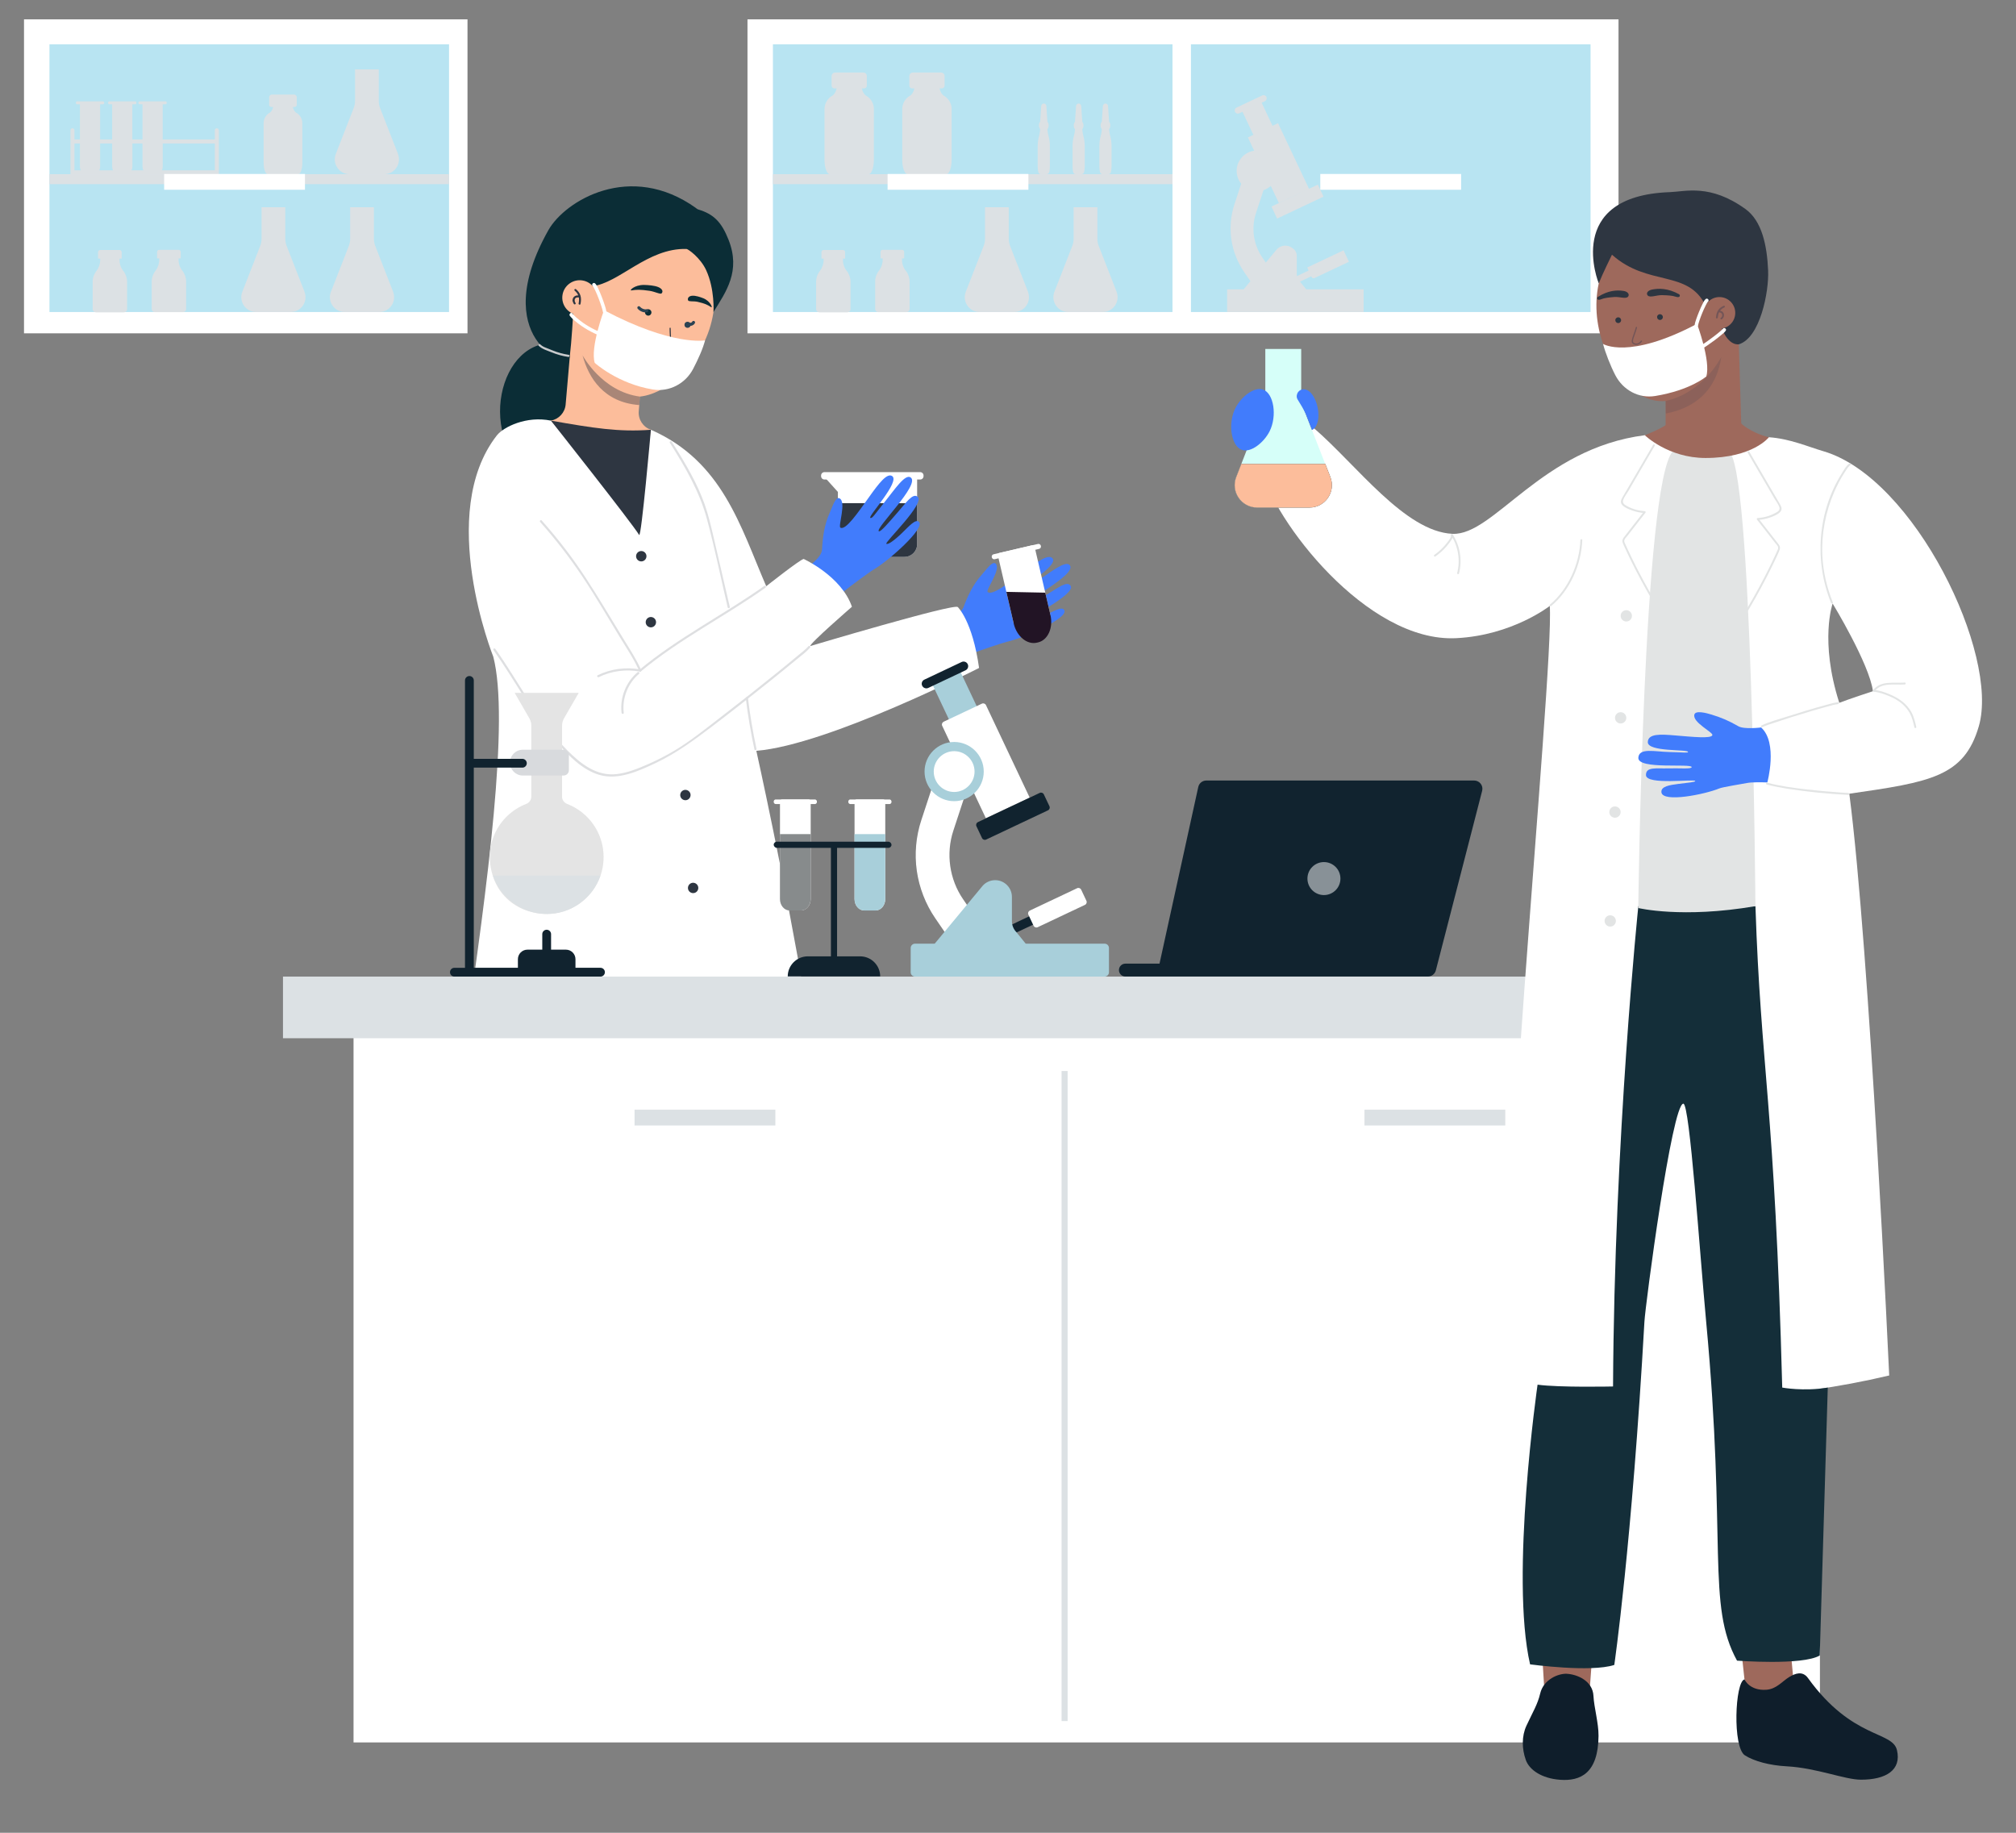 <?xml version="1.0" encoding="UTF-8"?><svg xmlns="http://www.w3.org/2000/svg" xmlns:xlink="http://www.w3.org/1999/xlink" viewBox="0 0 660 600"><rect x="0" y="0" width="660" height="600" fill="#808080" stroke="none"/><defs><style>.cls-1,.cls-2,.cls-3,.cls-4,.cls-5,.cls-6,.cls-7,.cls-8,.cls-9,.cls-10,.cls-11,.cls-12,.cls-13,.cls-14,.cls-15,.cls-16,.cls-17,.cls-18,.cls-19,.cls-20,.cls-21,.cls-22,.cls-23,.cls-24,.cls-25,.cls-26,.cls-27,.cls-28{stroke-width:0px;}.cls-1,.cls-21{opacity:.5;}.cls-1,.cls-24{fill:#484353;mix-blend-mode:multiply;}.cls-2,.cls-22{fill:#2e3641;}.cls-3{fill:#786b6e;}.cls-4{fill:#0b2d36;}.cls-29{clip-path:url(#clippath);}.cls-5,.cls-30{fill:none;}.cls-6{fill:#b8e4f2;}.cls-7{fill:#11232f;}.cls-8{fill:#a8cfda;}.cls-9{fill:#dce1e4;}.cls-10{fill:#dedfe1;}.cls-31{clip-path:url(#clippath-1);}.cls-32{clip-path:url(#clippath-3);}.cls-33{clip-path:url(#clippath-2);}.cls-11{fill:#878b8c;}.cls-12{fill:#e2e4e4;}.cls-13,.cls-17{fill:#9e695c;}.cls-14{fill:#e4e4e4;}.cls-30{stroke:#2b4353;stroke-linecap:round;stroke-linejoin:round;}.cls-15{fill:#142e39;}.cls-16{fill:#417cfc;}.cls-17,.cls-22{opacity:.4;}.cls-18{fill:#2b4353;}.cls-19{fill:#fcbd9b;}.cls-20{fill:#221425;}.cls-21,.cls-25{fill:#fff;}.cls-23{fill:#0f1e2b;}.cls-34{isolation:isolate;}.cls-24{opacity:.2;}.cls-26{fill:#d6fff9;}.cls-27{fill:#d8dadd;}.cls-28{fill:#c9cbcd;}</style><clipPath id="clippath"><rect class="cls-5" width="660" height="600"/></clipPath><clipPath id="clippath-1"><path class="cls-5" d="M571.11,549.78c-3.12.78-3.96,22.27.15,24.88,3.02,1.92,8.14,3.29,13.66,3.58,9.85.53,18.98,4.37,24.3,4.38,8.23.02,13.34-3.16,11.81-9.67-1.49-6.35-14.61-3.49-29.12-23.59-1.8-2.5-4.26-1.49-6.11-.38-2.28,1.37-4.19,3.97-7.53,4.2-5.54.39-7.17-3.41-7.17-3.41Z"/></clipPath><clipPath id="clippath-2"><path class="cls-5" d="M499.52,576.17c1.15,3.22,5.17,6.04,11.22,6.48,6.65.49,12.49-2.09,12.59-14.39.03-4.21-1.47-9.25-1.66-13.08-.24-4.87-5.26-7.06-8.77-7.23-2.68-.13-7.58,1.82-8.67,6.44-.85,3.61-2.32,5.86-4.49,10.53-1.61,3.46-1.52,7.59-.22,11.24Z"/></clipPath><clipPath id="clippath-3"><path class="cls-5" d="M538.78,121.26c-2.55.58-4.38-1.26-5.13-2.13-.13-.15-.15-.36.03-.4,0,0,2.77-.54,4.54-.96,1.85-.44,4.52-1.33,4.52-1.33.17-.04.3.14.22.46-.28,1.1-1.46,3.74-4.18,4.36Z"/></clipPath></defs><g class="cls-34"><g id="_レイヤー_2"><g id="KV"><g class="cls-29"><rect class="cls-25" x="7.86" y="6.33" width="145.19" height="102.79"/><rect class="cls-6" x="16.19" y="14.51" width="130.82" height="87.64"/><rect class="cls-9" x="16.19" y="57.03" width="130.82" height="3.25"/><path class="cls-9" d="M40.36,88.7c-.8-1.03-1.23-2.29-1.23-3.59v-.46h.7v-2.11c0-.39-.31-.7-.7-.7h-6.33c-.39,0-.7.31-.7.7v2.11h.7v.46c0,1.3-.43,2.56-1.23,3.59-.8,1.03-1.23,2.29-1.23,3.59v8.9c0,.58.47,1.06,1.06,1.06h9.15c.58,0,1.06-.47,1.06-1.06v-8.9c0-1.3-.43-2.56-1.23-3.59Z"/><path class="cls-9" d="M59.69,88.64c-.8-1.03-1.23-2.29-1.23-3.59v-.46h.7v-2.11c0-.39-.31-.7-.7-.7h-6.33c-.39,0-.7.31-.7.7v2.11h.7v.46c0,1.3-.43,2.56-1.23,3.59-.8,1.03-1.23,2.29-1.23,3.59v8.9c0,.58.47,1.06,1.06,1.06h9.15c.58,0,1.06-.47,1.06-1.06v-8.9c0-1.3-.43-2.56-1.23-3.59Z"/><path class="cls-9" d="M99.7,95.53l-5.86-15.02c-.29-.74-.44-1.53-.44-2.33v-10.34h-7.77v10.34c0,.8-.15,1.59-.44,2.33l-5.86,15.02c-1.24,3.18,1.11,6.62,4.52,6.62h11.31c3.42,0,5.76-3.43,4.52-6.62Z"/><path class="cls-9" d="M128.71,95.53l-5.86-15.02c-.29-.74-.44-1.53-.44-2.33v-10.34h-7.77v10.34c0,.8-.15,1.59-.44,2.33l-5.86,15.02c-1.24,3.18,1.11,6.62,4.52,6.62h11.31c3.42,0,5.76-3.43,4.52-6.62Z"/><path class="cls-9" d="M70.99,41.99c-.36,0-.66.3-.66.66v3.01h-17.07v-11.51h.92c.23,0,.42-.22.42-.49s-.19-.49-.42-.49h-8.45c-.23,0-.42.22-.42.49s.19.49.42.49h.92v11.51h-3.32v-11.51h.92c.23,0,.42-.22.42-.49s-.19-.49-.42-.49h-8.45c-.23,0-.42.22-.42.49s.19.49.42.49h.92v11.51h-3.94v-11.51h.92c.23,0,.42-.22.42-.49s-.19-.49-.42-.49h-8.45c-.23,0-.42.22-.42.49s.19.49.42.49h.92v11.51h-1.8v-3.02c0-.36-.29-.65-.65-.65h0c-.36,0-.65.29-.65.65v14.38h48.58v-14.37c0-.36-.3-.66-.66-.66ZM46.65,46.98v7.59c0,.43.1.83.27,1.18h-3.85c.16-.35.27-.75.27-1.18v-7.59h3.32ZM36.72,46.98v7.59c0,.43.1.83.27,1.18h-4.48c.16-.35.27-.75.27-1.18v-7.59h3.94ZM24.37,46.98h1.8v7.59c0,.43.1.83.27,1.18h-2.07v-8.77ZM70.33,55.75h-17.33c.16-.35.27-.75.27-1.18v-7.59h17.07v8.77Z"/><path class="cls-9" d="M130.3,50.41l-5.86-15.02c-.29-.74-.44-1.53-.44-2.33v-10.34h-7.77v10.34c0,.8-.15,1.59-.44,2.33l-5.86,15.02c-1.24,3.18,1.11,6.62,4.52,6.62h11.31c3.42,0,5.76-3.43,4.52-6.62Z"/><path class="cls-9" d="M98.97,42.36v-2.04c0-1.42-.76-2.72-1.99-3.43h0c-.56-.32-.96-1.13-1.11-1.87h.59c.39,0,.7-.31.7-.7v-2.47c0-.5-.41-.9-.9-.9h-7.24c-.5,0-.9.41-.9.9v2.47c0,.39.31.7.7.7h.59c-.15.74-.54,1.55-1.11,1.87-1.23.7-1.99,2.01-1.99,3.43v13.04c0,2.03.61,3.67,1.36,3.67h9.95c.75,0,1.36-1.64,1.36-3.67v-11h0Z"/><rect class="cls-25" x="53.74" y="56.95" width="46.1" height="5.17"/><rect class="cls-25" x="244.71" y="6.33" width="285.16" height="102.79"/><rect class="cls-6" x="253.04" y="14.51" width="267.68" height="87.64"/><path class="cls-9" d="M286.1,38.31v-2.61c0-1.81-.97-3.47-2.54-4.37h0c-.72-.41-1.22-1.45-1.41-2.39h.75c.49,0,.89-.4.89-.89v-3.15c0-.64-.52-1.15-1.15-1.15h-9.24c-.64,0-1.15.52-1.15,1.15v3.15c0,.49.4.89.89.89h.75c-.19.94-.69,1.98-1.42,2.39-1.57.9-2.54,2.57-2.54,4.37v16.64c0,2.58.78,4.68,1.73,4.68h12.7c.96,0,1.73-2.09,1.73-4.68v-14.04h0Z"/><rect class="cls-9" x="253.04" y="57.03" width="130.82" height="3.25"/><path class="cls-9" d="M311.55,38.31v-2.61c0-1.81-.97-3.47-2.54-4.37h0c-.72-.41-1.22-1.45-1.41-2.39h.75c.49,0,.89-.4.89-.89v-3.15c0-.64-.52-1.15-1.15-1.15h-9.24c-.64,0-1.15.52-1.15,1.15v3.15c0,.49.4.89.89.89h.75c-.19.94-.69,1.98-1.42,2.39-1.57.9-2.54,2.57-2.54,4.37v16.64c0,2.58.78,4.68,1.73,4.68h12.7c.96,0,1.73-2.09,1.73-4.68v-14.04h0Z"/><rect class="cls-25" x="383.85" y="9.56" width="6.04" height="96.32"/><rect class="cls-25" x="290.58" y="56.95" width="46.1" height="5.17"/><path class="cls-9" d="M340.77,57.03c-.4,0-.74-.27-.83-.66-.11-.46-.22-1.09-.22-1.73v-6.71c0-1.1.13-2.19.4-3.26,0,0,.4-1.43.4-2.39-.24-.28-.4-.8-.4-1.2,0-.44.11-.91.4-1.2l.35-5.14c.02-.4.3-.76.7-.83.51-.09.96.29.99.78l.35,5.18c.28.29.4.76.4,1.2,0,.4-.16.92-.4,1.2,0,.96.4,2.39.4,2.39.27,1.07.4,2.15.4,3.26v6.71c0,.64-.11,1.27-.22,1.73-.09.39-.44.66-.83.66h-1.88Z"/><path class="cls-9" d="M352.18,57.03c-.4,0-.74-.27-.83-.66-.11-.46-.22-1.09-.22-1.73v-6.71c0-1.1.13-2.19.4-3.26,0,0,.4-1.43.4-2.39-.24-.28-.4-.8-.4-1.2,0-.44.11-.91.4-1.2l.35-5.14c.02-.4.3-.76.7-.83.51-.09.96.29.99.78l.35,5.18c.28.29.4.76.4,1.2,0,.4-.16.92-.4,1.2,0,.96.4,2.39.4,2.39.27,1.07.4,2.15.4,3.26v6.71c0,.64-.11,1.27-.22,1.73-.09.39-.44.66-.83.66h-1.88Z"/><path class="cls-9" d="M360.96,57.03c-.4,0-.74-.27-.83-.66-.11-.46-.22-1.09-.22-1.73v-6.71c0-1.1.13-2.19.4-3.26,0,0,.4-1.43.4-2.39-.24-.28-.4-.8-.4-1.2,0-.44.11-.91.4-1.2l.35-5.14c.02-.4.3-.76.7-.83.51-.09.96.29.99.78l.35,5.18c.28.29.4.76.4,1.2,0,.4-.16.92-.4,1.2,0,.96.4,2.39.4,2.39.27,1.07.4,2.15.4,3.26v6.71c0,.64-.11,1.27-.22,1.73-.09.39-.44.66-.83.66h-1.88Z"/><path class="cls-9" d="M277.2,88.7c-.8-1.03-1.23-2.29-1.23-3.59v-.46h.7v-2.11c0-.39-.31-.7-.7-.7h-6.33c-.39,0-.7.31-.7.7v2.11h.7v.46c0,1.3-.43,2.56-1.23,3.59-.8,1.03-1.23,2.29-1.23,3.59v8.9c0,.58.47,1.06,1.06,1.06h9.15c.58,0,1.06-.47,1.06-1.06v-8.9c0-1.3-.43-2.56-1.23-3.59Z"/><path class="cls-9" d="M296.53,88.64c-.8-1.03-1.23-2.29-1.23-3.59v-.46h.7v-2.11c0-.39-.31-.7-.7-.7h-6.33c-.39,0-.7.31-.7.7v2.11h.7v.46c0,1.3-.43,2.56-1.23,3.59-.8,1.03-1.23,2.29-1.23,3.59v8.9c0,.58.47,1.06,1.06,1.06h9.15c.58,0,1.06-.47,1.06-1.06v-8.9c0-1.3-.43-2.56-1.23-3.59Z"/><path class="cls-9" d="M446.4,94.73h-18.76l-2.05-2.53,3.71-1.75.12.25c.16.35.57.49.92.33l11.28-5.33-1.77-3.75-11.9,5.62.47,1-3.81,1.8c-.05-.23-.07-.47-.07-.71v-5.87c0-.76-.27-1.5-.8-2.04-1.83-1.89-4.39-1.63-5.78-.08l-3.56,4.3-1.14-1.67c-2.92-4.27-3.69-9.66-2.07-14.57l2.46-7.47c.89-.3,1.7-.79,2.38-1.41l2.64,5.59,9.88-4.63-12.3,5.81,1.86,3.93,15.19-7.18-1.86-3.93-2.89,1.37-10.15-21.48-1.8.85-3.57-7.56,1.07-.5c.52-.24.74-.86.49-1.38-.24-.52-.86-.74-1.38-.49l-8.4,3.97c-.52.24-.74.86-.49,1.38.18.37.55.59.94.59.15,0,.3-.03.44-.1l1.06-.5,3.57,7.56-1.79.85,2.05,4.34c-3.24.46-5.74,3.24-5.74,6.6,0,1.59.56,3.05,1.49,4.19l-2.22,6.77c-1.2,3.66-1.55,7.6-1.01,11.41.54,3.81,1.98,7.5,4.15,10.68l2.1,3.06-2.21,2.67h-5.42v7.42h44.69v-7.42Z"/><rect class="cls-25" x="432.24" y="56.95" width="46.1" height="5.17"/><path class="cls-9" d="M336.55,95.53l-5.86-15.02c-.29-.74-.44-1.53-.44-2.33v-10.34h-7.77v10.34c0,.8-.15,1.59-.44,2.33l-5.86,15.02c-1.24,3.18,1.11,6.62,4.52,6.62h11.31c3.42,0,5.76-3.43,4.52-6.62Z"/><path class="cls-9" d="M365.56,95.53l-5.86-15.02c-.29-.74-.44-1.53-.44-2.33v-10.34h-7.77v10.34c0,.8-.15,1.59-.44,2.33l-5.86,15.02c-1.24,3.18,1.11,6.62,4.52,6.62h11.31c3.42,0,5.76-3.43,4.52-6.62Z"/><path class="cls-7" d="M379.6,315.48l12.69-57.84c.27-1.24,1.36-2.12,2.63-2.12h87.7c1.76,0,3.05,1.66,2.61,3.36l-15.16,58.79c-.31,1.19-1.38,2.02-2.61,2.02h-99.03c-1.17,0-2.11-.95-2.11-2.11h0c0-1.17.95-2.11,2.11-2.11h11.17Z"/><circle class="cls-21" cx="433.43" cy="287.62" r="5.4"/><path class="cls-25" d="M299.42,155.49h-28.25c-.33,0-.62.19-.76.49-.13.3-.08.65.14.89l3.76,4.18v17.12c0,2.28,1.86,4.14,4.14,4.14h17.66c2.28,0,4.14-1.86,4.14-4.14v-21.85c0-.46-.37-.83-.83-.83Z"/><path class="cls-2" d="M274.31,178.17c0,2.28,1.86,4.14,4.14,4.14h17.66c2.28,0,4.14-1.86,4.14-4.14v-13.43l-25.94-.03v13.46Z"/><path class="cls-25" d="M301.25,156.98h-31.34c-.61,0-1.1-.49-1.1-1.1v-.22c0-.61.49-1.1,1.1-1.1h31.34c.61,0,1.1.49,1.1,1.1v.22c0,.61-.49,1.1-1.1,1.1Z"/><path class="cls-16" d="M348.4,199.69c-.77-1.27-3.47.38-6.43,1.86-3.12,1.55-5.6,2.31-5.9,1.76-.36-.66,16.32-8.77,14.42-11.56-1.16-1.7-4.13.69-7.83,2.93-3.61,2.19-7.32,4.56-7.7,3.98-.85-1.3,17.66-10.43,15.3-13.59-1.33-1.79-6.17,2.15-10.85,5.26-4.09,2.72-5.37,3.88-5.78,3.31-.54-.75,13-8.3,10.97-10.84-1.25-1.56-4.93.99-9.07,4.1-5.34,4-10.78,8.24-12.19,6.88-.7-.68,4.57-7.49,2.6-9.28-1.06-.97-3.16,2.13-4.59,3.72-2.73,3.03-4.49,6.74-5.93,10.57-1.02,2.7-7.21,4.32-7.56,4.47-3.78,1.63,5.28,13.34,5.28,13.34,1.56-1.07,3.54-2.02,5.29-2.74,1.64-.67,9.78-3.44,11.2-3.75,5.26-1.15,20.36-7.77,18.78-10.39Z"/><path class="cls-16" d="M300.83,170.81c-1.12-.98-3.19,1.42-5.57,3.72-2.5,2.42-4.63,3.91-5.09,3.47-.54-.52,12.89-13.31,10.23-15.39-1.62-1.27-3.72,1.91-6.57,5.17-2.78,3.18-5.59,6.56-6.13,6.13-1.21-.98,13.66-15.3,10.45-17.6-1.82-1.3-5.23,3.92-8.74,8.3-3.07,3.84-3.93,5.33-4.5,4.9-.74-.55,9.87-11.86,7.16-13.66-1.67-1.11-4.39,2.43-7.4,6.66-3.87,5.43-7.77,11.13-9.52,10.25-.87-.44,2.08-8.53-.34-9.63-1.31-.6-2.37,2.99-3.25,4.93-1.68,3.71-2.23,7.79-2.44,11.87-.15,2.88-5.56,6.3-5.85,6.55-3.11,2.7,9.08,11.11,9.08,11.11,1.16-1.49,2.76-3,4.21-4.21,1.36-1.14,8.27-6.25,9.53-6.97,4.66-2.69,17.04-13.59,14.73-15.6Z"/><path class="cls-19" d="M260.12,376.69c-7.34,17.09-19.93,41.26-32.32,64.65-18.05,34.07-33.09,57.62-45.19,79.68-.38.7,2.26,14.62,8.28,25.02,4.16,7.19,11.09,12.38,11.09,12.38,1.81,1.95,2.06,4.25,1.06,7.11-2.3,6.59-41.67-36.27-41.77-42.22-.09-5.04,2.76-5.77,4.18-9.07,9.74-22.66,17.14-53.23,36.27-81.43,13.98-20.61,21.25-53.31,26.6-66.98l31.81,10.86Z"/><path class="cls-4" d="M199.58,564.06l2.39-5.64-2.34-1.93c-8.57-10.04-11.39-15.17-12.34-24.77l-1.64-11.32c-.12-1.26-.9-2.34-2.04-2.82l-15.28-6.48c-1.2-.51-2.59.07-3.08,1.28h0c-.47,1.18.09,2.53,1.26,3.02l2.48,1.05c6.58,2.78,7.51,12.01,1.58,16.32-.09.07-.18.13-.27.2h0l-3.15,1.92,14.4,22.84,17.24,8.2.79-1.87h0Z"/><path class="cls-25" d="M170.75,515.64l-1.51-.64c-.27-.11-.39-.43-.27-.71s.43-.41.7-.3l1.51.64c.27.11.39.43.27.71-.12.28-.43.41-.7.3Z"/><path class="cls-25" d="M153.84,546.87c-.16.71.2,1.42.84,1.69l29.8,12.63h0c.07.03.14.06.21.09l15.17,6.43c1.44.61,3.12-.11,3.75-1.6.07-.16,0-.34-.16-.4l-16.46-6.98c-3.18-1.35-5.95-3.84-7.28-7.09,0,0-6.8-13.69-11.19-22.14-1.36-2.62-5.46-5.47-8.14-6.6l-.41-.17c-.36-.15-.77.07-.86.47l-5.26,23.68Z"/><path class="cls-2" d="M190.85,563.88l.21.09c-.07-.03-.14-.06-.21-.09h0Z"/><path class="cls-25" d="M169.21,518.13l-2.32-.98c-.78-.33-1.13-1.25-.79-2.06l1.45-3.42c.34-.81,1.25-1.19,2.03-.86l2.32.98c.78.33,1.13,1.25.79,2.06l-1.45,3.42c-.34.81-1.25,1.19-2.03.86ZM169.02,512.11c-.08-.04-.18,0-.22.09l-1.45,3.42c-.04.09,0,.19.09.22l2.32.98c.08.04.18,0,.22-.09l1.45-3.42c.04-.09,0-.19-.09-.22l-2.32-.98h0Z"/><path class="cls-19" d="M260.18,363.28c-.09,18.6-2.25,45.77-4.53,72.14-3.32,38.41-7.99,65.97-10.52,90.99-.08.79,7.78,12.58,17.38,19.81,6.64,5,15.04,7.08,15.04,7.08,2.43,1.09,3.55,3.11,3.75,6.13.46,6.97-52.51-17.14-54.93-22.58-2.05-4.61.29-6.39.3-9.98.12-24.67-4.99-55.69,1.63-89.12,4.83-24.43-1.23-57.38-1.64-72.05l33.53-2.41Z"/><path class="cls-4" d="M277.54,559.42v-6.13l-2.91-.87c-11.81-5.9-16.4-9.53-21.02-17.99l-5.93-9.78c-.61-1.11-1.74-1.8-2.98-1.8h-16.6c-1.31,0-2.36,1.07-2.34,2.38h0c.02,1.27,1.07,2.29,2.34,2.29h2.7c7.15-.01,11.6,8.13,7.82,14.41-.06.1-.12.19-.18.29h0l-2.15,2.99,22.17,15.41,19.07.83v-2.03h0Z"/><path class="cls-3" d="M232.11,526.08h-1.64c-.29,0-.53-.25-.53-.55s.24-.55.53-.55h1.64c.29,0,.53.25.53.55s-.24.55-.53.55Z"/><path class="cls-25" d="M228.73,561.43c.13.71.73,1.23,1.43,1.23h32.36,0c.08,0,.15,0,.23,0h16.47c1.56,0,2.83-1.32,2.83-2.94,0-.17-.14-.31-.3-.31h-17.88c-3.45,0-6.98-1.21-9.47-3.69,0,0-11.6-9.95-18.94-16.01-2.28-1.88-7.16-2.91-10.07-2.91h-.44c-.39,0-.69.37-.61.77l4.4,23.85Z"/><path class="cls-2" d="M269.44,562.66h.22c-.08,0-.15,0-.23,0h0Z"/><path class="cls-25" d="M231.66,528.98h-2.52c-.84,0-1.53-.71-1.53-1.59v-3.72c0-.88.69-1.59,1.53-1.59h2.52c.84,0,1.53.71,1.53,1.59v3.72c0,.88-.69,1.59-1.53,1.59ZM229.14,523.5c-.09,0-.16.08-.16.17v3.72c0,.09.07.17.16.17h2.52c.09,0,.16-.08.16-.17v-3.72c0-.09-.07-.17-.16-.17h-2.52Z"/><path class="cls-4" d="M211.49,115.98c-6.89-2.37-25.02-2.87-28.79-3.44-19.22-2.89-27.82,31.88-6.63,45.12,6.36,3.97,22.33,1.29,26.68-11.32,2.35-6.81,12.18-29.17,8.74-30.36Z"/><path class="cls-25" d="M180.35,137.7c-7.99-1.65-15.53,2.08-17.69,4.84-19.96,25.53-1.17,72.44-1.17,72.44,10.71,41.12-29.04,218.68-18.91,223.66,37.73,18.56,128.34-4.56,128.34-4.56,12.7-27.23-23.31-188.28-23.31-188.28,23.64-1.92,72.92-27.13,72.92-27.13-2.16-15.43-6.97-19.94-6.97-19.94-1.37-1.24-48.28,12.77-48.28,12.77-.39-.7,13.63-12.86,13.63-12.86-3.42-10.02-15.8-15.65-15.8-15.65-1.24.21-12.26,8.93-12.26,8.93-8.5-19.7-14.31-40.88-37.76-51.23l-32.74-3Z"/><path class="cls-19" d="M180.35,137.7c2.62-.47,4.6-2.63,4.83-5.28l1.36-15.71c-1.39-1.83-4.53-14.28-2.72-21.99,3.86-16.42,16.93-28.61,30.37-26.68,15.47,2.22,21.44,16.18,19.54,32.94-1.75,15.43-14.12,27.81-24.23,28.85l-.39,4.82c-.21,2.69,1.43,5.18,3.98,6.04l-4.54,31.75c-9.42-12.92-28.19-34.75-28.19-34.75Z"/><path class="cls-4" d="M216.59,96.04c.61-.6.24-1.54-1.16-2.09-1.21-.48-3.21-.65-4.61-.67-3.14-.03-5,1.94-4.07,1.79,1.57-.26,2.83-.32,5.94.14,1.69.25,3.5,1.23,3.91.83Z"/><path class="cls-4" d="M211.17,102.32c.02.58.51,1.03,1.09,1.01.58-.02,1.03-.51,1.01-1.09-.02-.58-.51-1.03-1.09-1.01s-1.03.51-1.01,1.09Z"/><path class="cls-30" d="M209.15,100.74c.57.66,1.64,1.19,2.59.99"/><path class="cls-2" d="M219.56,107.43c0,.71.03,1.42.07,2.14.03.5.07,1.01.01,1.5-.03.31-.13.66-.41.83-.34.2-.82.19-1.18.07-.59-.2-.98-.7-1.17-1.28-.07-.21.26-.32.33-.1.19.57.61,1.06,1.23,1.12.36.04.71-.05.81-.43.13-.48.06-1.02.04-1.5-.04-.78-.09-1.55-.08-2.33,0-.22.35-.24.35-.02h0Z"/><path class="cls-22" d="M209.27,132.6l.22-2.77c-12.45-1.63-18.76-13.49-18.76-13.49,1.92,7.32,6.97,15.42,18.54,16.26Z"/><path class="cls-4" d="M227.89,68.15c.18.13.45.36.67.42,5.1,1.51,7.66,4.13,9.95,9.92,4.06,10.28-.79,16.99-4.93,23.65,0,0,.49-7.45-2.41-13.72-1.89-4.09-5.91-6.9-6.42-6.92-12.75-.36-22.04,11.23-30.89,12.2,0,0-3.71,1.76-6.22,9.24,0,0-.52,9.01-1.1,13.76-.53,4.28-26.9-5.92-7.02-41.33,5.41-9.64,26.84-22.69,48.38-7.23Z"/><path class="cls-19" d="M184.15,96.56c-.49,3.11,1.64,6.03,4.75,6.52,3.11.49,6.03-1.64,6.52-4.75.49-3.11-1.64-6.03-4.75-6.52-3.11-.49-6.03,1.64-6.52,4.75Z"/><path class="cls-2" d="M187.52,98.7c.06.31.19.6.39.85.11.14.33.13.46.02.14-.12.13-.32.02-.46-.01-.02-.06-.1-.02-.02-.01-.02-.03-.04-.04-.06-.03-.05-.06-.1-.08-.15-.01-.02-.02-.04-.03-.07-.01-.02-.03-.11,0-.02-.01-.05-.03-.1-.04-.15-.01-.05-.02-.1-.03-.15,0,0,0-.02,0-.03,0-.01,0-.06,0-.07,0-.05,0-.09,0-.14,0-.03,0-.05,0-.08,0-.01,0-.03,0-.04,0-.01,0-.02,0-.02,0-.04.02-.08.03-.1.02-.05.04-.1.05-.14,0,0,0,0,0-.01.01-.02.03-.05.04-.07.02-.04.05-.07.08-.11,0,0,0-.01.02-.02.02-.02.03-.03.05-.05.02-.02.04-.04.06-.05,0,0,.02-.01.02-.02.05-.03.09-.05.14-.08.02-.01.05-.02.07-.03,0,0,.02,0,.02,0,0,0,0,0,0,0,.07-.02.14-.04.22-.05.03,0,.07,0,.1-.01.02,0,.04,0,.07,0,.08,0,.17,0,.25,0,.04,0,.08,0,.13.01,0,0,0,0,.01,0,.11.64.06,1.31-.08,1.94-.09.4.53.61.61.2.2-.91.27-1.88-.02-2.79-.27-.84-.8-1.52-1.48-2.08-.14-.11-.36-.04-.45.09-.11.16-.04.34.09.45.49.41.9.92,1.13,1.52-.51-.03-1.03.08-1.41.46-.4.4-.54.98-.44,1.53ZM189.1,97.35s.02,0,0,0h0Z"/><path class="cls-2" d="M215.99,119.3c2.14.64,3.66-.29,4.28-.75.11-.08.12-.21-.02-.25,0,0-2.33-.65-3.81-1.1-1.55-.48-3.8-1.33-3.8-1.33-.14-.04-.25.05-.18.26.24.72,1.24,2.48,3.53,3.17Z"/><path class="cls-4" d="M225.27,98.34c-.29-.73.24-1.47,1.43-1.53,1.02-.05,2.54.41,3.58.84,2.32.95,3.16,3.33,2.51,2.89-1.09-.72-2-1.18-4.41-1.73-1.31-.3-2.91.02-3.1-.47Z"/><path class="cls-10" d="M161.54,212.78c7.1,9.99,12.72,21.06,20.84,30.31,3.72,4.24,8.24,8.94,13.81,10.58,6.19,1.82,12.85-1.23,18.37-3.83,6.74-3.18,12.58-7.48,18.48-11.96,6.43-4.89,12.78-9.88,19.09-14.94,2.94-2.36,5.86-4.72,8.76-7.13,1.44-1.2,3.07-2.36,4.31-3.78.3-.34-.2-.85-.5-.5-.99,1.13-2.28,2.07-3.42,3.03-2.31,1.94-4.64,3.84-6.99,5.74-6.21,5.02-12.49,9.98-18.82,14.85-4.68,3.6-9.35,7.38-14.42,10.43-2.83,1.7-5.77,3.22-8.8,4.55-3.27,1.43-6.73,2.86-10.29,3.28-6.7.79-11.96-3.45-16.4-7.94-9.56-9.66-15.59-22.04-23.4-33.03-.26-.37-.88-.02-.61.36h0Z"/><path class="cls-10" d="M244.16,228.58c.69,5.62,1.63,11.21,2.82,16.74.1.45.78.26.68-.19-1.18-5.47-2.11-11-2.79-16.56-.05-.45-.76-.45-.71,0h0Z"/><path class="cls-10" d="M250.24,191.8c-13.4,9.51-28.22,16.92-40.89,27.47-.35.29.15.79.5.5,12.62-10.52,27.39-17.89,40.74-27.36.37-.26.02-.88-.36-.61h0Z"/><path class="cls-10" d="M176.85,170.9c5.01,5.63,9.63,11.59,13.82,17.86,4.28,6.4,8.16,13.08,12.16,19.66,2.25,3.69,4.72,7.32,6.46,11.28.18.42.79.06.61-.36-1.56-3.54-3.73-6.8-5.74-10.1-2.09-3.43-4.17-6.85-6.26-10.28-3.95-6.48-7.98-12.87-12.59-18.91-2.53-3.32-5.19-6.54-7.97-9.66-.3-.34-.8.16-.5.5h0Z"/><path class="cls-10" d="M209.7,219.17c-4.75-.86-9.67-.25-14.02,1.88-.41.2-.05.81.36.61,4.16-2.04,8.92-2.63,13.47-1.81.45.08.64-.6.19-.68h0Z"/><path class="cls-10" d="M208.72,220.07c-3.8,3.22-5.82,8.32-5.23,13.28.05.45.76.45.71,0-.56-4.79,1.35-9.65,5.03-12.77.35-.3-.16-.79-.5-.5h0Z"/><path class="cls-10" d="M219.29,144.95c5.03,7.92,9.76,16.03,12.2,25.16,2.54,9.49,4.51,19.16,6.74,28.73.1.44.79.26.68-.19-1.78-7.65-3.55-15.29-5.33-22.94-.85-3.64-1.7-7.28-2.96-10.81-1.18-3.28-2.66-6.45-4.3-9.52-1.97-3.7-4.18-7.26-6.42-10.79-.24-.38-.86-.03-.61.36h0Z"/><circle class="cls-2" cx="209.94" cy="182.09" r="1.7"/><path class="cls-2" d="M214.13,205.02c-.74.58-1.8.44-2.38-.29-.58-.74-.44-1.8.29-2.38.74-.58,1.8-.44,2.38.29.58.74.44,1.8-.29,2.38Z"/><path class="cls-2" d="M225.43,261.61c-.74.58-1.8.44-2.38-.29-.58-.74-.44-1.8.29-2.38.74-.58,1.8-.44,2.38.29.58.74.44,1.8-.29,2.38Z"/><path class="cls-2" d="M227.96,292.02c-.74.58-1.8.44-2.38-.29s-.44-1.8.29-2.38c.74-.58,1.8-.44,2.38.29.58.74.44,1.8-.29,2.38Z"/><path class="cls-2" d="M228.66,323.88c-.74.58-1.8.44-2.38-.29-.58-.74-.44-1.8.29-2.38s1.8-.44,2.38.29.44,1.8-.29,2.38Z"/><path class="cls-28" d="M176.36,113.2c1.12,1.1,2.68,1.51,4.1,2.09,1.81.74,3.68,1.28,5.62,1.56.45.06.53-.64.08-.7-1.82-.26-3.57-.76-5.27-1.44-.72-.29-1.44-.6-2.17-.87-.68-.25-1.28-.55-1.81-1.07-.32-.32-.88.12-.55.44h0Z"/><path class="cls-2" d="M180.35,137.7c13.95,2.45,22.21,3.78,32.74,3,0,0-3.14,35.58-3.85,34.42-2.5-4.09-28.88-37.42-28.88-37.42Z"/><circle class="cls-18" cx="225.09" cy="106.33" r="1"/><path class="cls-30" d="M225.17,106.13c.61.19,1.59.06,1.88-.58"/><path class="cls-25" d="M343.9,201.33l-5.11-21.98c-.13-.55-.57-.91-.99-.82l-10.51,2.45c-.42.1-.65.62-.53,1.17l5.11,21.98,12.03-2.8Z"/><path class="cls-20" d="M343.9,201.33l-1.7-7.31-12.74-.26,2.41,10.37c.98,4.2,4.38,7.01,7.58,6.26l.4-.09c3.2-.75,5.02-4.77,4.04-8.97Z"/><path class="cls-25" d="M324.69,182.44c-.1-.45.15-.89.57-.98l14.56-3.39c.42-.1.84.18.95.63.1.45-.15.89-.57.98l-14.56,3.39c-.42.1-.84-.18-.95-.63Z"/><path class="cls-25" d="M197.74,101.55c22.4,11.86,33.08,9.88,33.08,9.88-.71,2.79-2.31,6.28-3.89,9.31-2.51,4.84-7.8,7.65-13.18,6.77-11.56-1.89-19.05-8.73-19.05-8.73-1.53-5.02,3.04-17.22,3.04-17.22Z"/><path class="cls-25" d="M194.05,93.64s.06.07.09.1c-.1-.12.02.03.04.06.07.11.14.22.2.33.18.32.35.65.5.98.4.84.75,1.7,1.08,2.56.34.89.66,1.78.95,2.68.11.36.22.72.32,1.08.03.13.07.26.09.39.01.06.02.12.03.18.02.12-.01-.13,0,.03.06.73,1.2.74,1.15,0-.05-.65-.26-1.3-.46-1.92-.3-.96-.65-1.92-1.01-2.86-.36-.94-.75-1.87-1.18-2.78-.27-.57-.55-1.23-1.01-1.67-.53-.52-1.34.29-.81.81h0Z"/><path class="cls-25" d="M186.58,103.44c.77.95,1.76,1.74,2.72,2.48,2.56,1.97,5.47,3.44,8.49,4.56.69.26.99-.85.3-1.11-2.91-1.07-5.73-2.51-8.19-4.42-.89-.69-1.8-1.44-2.51-2.32-.46-.57-1.27.24-.81.81h0Z"/><rect class="cls-25" x="115.74" y="333.16" width="480.07" height="237.26"/><rect class="cls-9" x="92.64" y="319.71" width="517.95" height="20.18"/><rect class="cls-9" x="347.54" y="350.62" width="1.98" height="212.81"/><rect class="cls-9" x="207.74" y="363.28" width="46.1" height="5.17"/><rect class="cls-9" x="446.7" y="363.28" width="46.1" height="5.17"/><path class="cls-14" d="M184.01,260.1v-22.52c0-.86.23-1.71.66-2.46l4.79-8.29h-20.97l4.79,8.29c.43.75.66,1.6.66,2.46v23.22c0,1.07-.68,2-1.67,2.38-9.11,3.52-14.76,13.99-10.44,24.91,1.8,4.55,5.53,8.12,10.12,9.82,13.23,4.88,25.66-4.78,25.66-17.34,0-7.93-4.95-14.7-11.94-17.39-.99-.38-1.66-1.31-1.66-2.37v-.71Z"/><path class="cls-7" d="M178.97,313.53c-.8,0-1.44-.65-1.44-1.44v-6.28c0-.8.65-1.44,1.44-1.44s1.44.65,1.44,1.44v6.28c0,.8-.65,1.44-1.44,1.44h0Z"/><path class="cls-7" d="M187.43,319.55h-16.92c-.53,0-.96-.43-.96-.96v-4.57c0-1.73,1.4-3.13,3.13-3.13h12.59c1.73,0,3.13,1.4,3.13,3.13v4.57c0,.53-.43.96-.96.96Z"/><path class="cls-9" d="M161.36,286.65c2.51,7.2,9.33,12.45,17.34,12.56,8.28.12,15.34-5.17,17.88-12.56h-35.23Z"/><path class="cls-27" d="M171.17,253.88h13.34c.96,0,1.73-.78,1.73-1.73v-4.98c0-.96-.78-1.73-1.73-1.73h-13.34c-2.33,0-4.22,1.89-4.22,4.22h0c0,2.34,1.89,4.23,4.22,4.23h0Z"/><path class="cls-7" d="M196.59,316.82h-41.48v-65.52h15.91c.8,0,1.44-.65,1.44-1.44s-.65-1.44-1.44-1.44h-15.91v-25.67c0-.8-.65-1.44-1.44-1.44s-1.44.65-1.44,1.44v94.08h-3.47c-.8,0-1.44.65-1.44,1.44s.65,1.44,1.44,1.44h47.83c.8,0,1.44-.65,1.44-1.44s-.65-1.44-1.44-1.44Z"/><path class="cls-25" d="M264.78,261.72h-8.8c-.35,0-.63.34-.63.75v31.84c0,2.07,1.42,3.75,3.17,3.75h3.72c1.75,0,3.17-1.68,3.17-3.75v-31.84c0-.41-.28-.75-.63-.75Z"/><path class="cls-11" d="M265.41,273.07h-10.07v21.25c0,2.07,1.42,3.75,3.17,3.75h3.72c1.75,0,3.17-1.68,3.17-3.75v-21.25h0Z"/><path class="cls-25" d="M266.81,263.22h-12.88c-.35,0-.64-.34-.64-.75s.28-.75.64-.75h12.88c.35,0,.64.34.64.75s-.28.75-.64.75Z"/><path class="cls-25" d="M289.19,261.72h-8.8c-.35,0-.63.34-.63.75v31.84c0,2.07,1.42,3.75,3.17,3.75h3.72c1.75,0,3.17-1.68,3.17-3.75v-31.84c0-.41-.28-.75-.63-.75Z"/><path class="cls-8" d="M289.82,273.07h-10.07v21.25c0,2.07,1.42,3.75,3.17,3.75h3.72c1.75,0,3.17-1.68,3.17-3.75v-21.25h0Z"/><path class="cls-25" d="M291.23,263.22h-12.88c-.35,0-.64-.34-.64-.75s.28-.75.64-.75h12.88c.35,0,.64.34.64.75s-.28.75-.64.75Z"/><rect class="cls-7" x="253.3" y="275.55" width="38.56" height="2.01" rx="1.01" ry="1.01"/><rect class="cls-7" x="254.95" y="294.08" width="36.17" height="2.01" transform="translate(568.12 22.05) rotate(90)"/><path class="cls-7" d="M264.47,313.08h17.12c3.63,0,6.57,2.95,6.57,6.57h-30.27c0-3.63,2.95-6.57,6.57-6.57Z"/><path class="cls-8" d="M304.8,223.12l9.11-4.3,7.34,15.53-9.11,4.3-7.34-15.53Z"/><path class="cls-25" d="M322.75,267.85l-14.29-30.24c-.24-.5-.02-1.1.48-1.34l12.51-5.91c.5-.24,1.1-.02,1.34.48l14.31,30.28-14.35,6.73Z"/><path class="cls-25" d="M309.75,305.82l-3.57-5.22c-3.16-4.61-5.24-9.98-6.03-15.51-.79-5.53-.28-11.27,1.47-16.58l6.69-20.36,10.48,3.45-6.69,20.36c-2.47,7.51-1.28,15.89,3.19,22.41l3.57,5.22-9.11,6.23Z"/><path class="cls-7" d="M303.26,225.35c-.56,0-1.1-.32-1.36-.86-.36-.75-.03-1.65.72-2l12.2-5.77c.75-.36,1.65-.03,2,.72.36.75.03,1.65-.72,2l-12.2,5.77c-.21.1-.43.14-.64.14Z"/><path class="cls-7" d="M329.93,306.46c-.56,0-1.1-.32-1.36-.86-.36-.75-.03-1.65.72-2l9.67-4.57c.75-.36,1.65-.03,2,.72.36.75.03,1.65-.72,2l-9.67,4.57c-.21.1-.43.14-.64.14h0Z"/><path class="cls-25" d="M338.38,303.06l-1.71-3.63c-.24-.5-.02-1.1.48-1.34l15.47-7.31c.5-.24,1.1-.02,1.34.48l1.71,3.63c.24.5.02,1.1-.48,1.34l-15.47,7.31c-.5.24-1.1.02-1.34-.48Z"/><circle class="cls-25" cx="312.37" cy="252.59" r="8.19"/><path class="cls-8" d="M312.37,262.28c-5.34,0-9.69-4.35-9.69-9.69s4.35-9.69,9.69-9.69,9.69,4.35,9.69,9.69-4.35,9.69-9.69,9.69ZM312.37,245.91c-3.68,0-6.68,3-6.68,6.68s3,6.68,6.68,6.68,6.68-3,6.68-6.68-3-6.68-6.68-6.68Z"/><path class="cls-8" d="M302.18,313.55l19.54-23.59c1.04-1.16,2.52-1.82,4.08-1.82,3.02,0,5.48,2.45,5.48,5.48v7.95c0,1.36.54,2.66,1.5,3.63l6.78,8.39-37.38-.02Z"/><path class="cls-8" d="M361.63,319.71h-62.07c-.79,0-1.42-.64-1.42-1.42v-7.94c0-.79.64-1.42,1.42-1.42h62.07c.79,0,1.42.64,1.42,1.42v7.94c0,.79-.64,1.42-1.42,1.42Z"/><path class="cls-7" d="M321.5,274.37l-1.84-3.89c-.24-.5-.02-1.1.48-1.34l20.25-9.57c.5-.24,1.1-.02,1.34.48l1.84,3.89c.24.5.02,1.1-.48,1.34l-20.25,9.57c-.5.24-1.1.02-1.34-.48Z"/><path class="cls-25" d="M476.71,208.92c18.42-.91,30.66-10.56,30.66-10.56,1.49,21.77-19.55,230.11-12.69,253.06,0,0,56.02,14.96,123.81-1.13,0,0-6.33-138.62-13.06-190.45,26.51-3.82,37.59-5.54,42.4-22.09,6.83-23.49-21.06-81.27-50.85-90.02-5.09-1.49-11-4.12-17.88-4.59l-40.63-.66c-33.83,4.31-49.4,32.91-62.97,32.28-15.55-.72-31.39-22.55-45.31-34.56l-17.34,13.06c3.93,16.89,34.56,57.11,63.84,55.66ZM602.14,230.07c-6.5-20.33-2.17-32.49-2.17-32.49,0,0,12.01,19.73,13.2,28.7,0,0-7.85,2.56-11.02,3.8Z"/><polygon class="cls-13" points="570.04 539.93 586.12 539.01 587.55 554.65 571.8 556.15 570.04 539.93"/><g class="cls-31"><path class="cls-23" d="M571.11,549.78c-3.12.78-3.96,22.27.15,24.88,3.02,1.92,8.14,3.29,13.66,3.58,9.85.53,18.98,4.37,24.3,4.38,8.23.02,13.34-3.16,11.81-9.67-1.49-6.35-14.61-3.49-29.12-23.59-1.8-2.5-4.26-1.49-6.11-.38-2.28,1.37-4.19,3.97-7.53,4.2-5.54.39-7.17-3.41-7.17-3.41Z"/></g><polygon class="cls-13" points="504.62 537.32 521.54 538.12 520.36 554.3 505.61 553.61 504.62 537.32"/><g class="cls-33"><path class="cls-23" d="M499.52,576.17c1.15,3.22,5.17,6.04,11.22,6.48,6.65.49,12.49-2.09,12.59-14.39.03-4.21-1.47-9.25-1.66-13.08-.24-4.87-5.26-7.06-8.77-7.23-2.68-.13-7.58,1.82-8.67,6.44-.85,3.61-2.32,5.86-4.49,10.53-1.61,3.46-1.52,7.59-.22,11.24Z"/></g><path class="cls-15" d="M574.7,296.64c1.75,53.4,6.32,64.75,8.77,157.61,0,0,6.94,1.32,14.91.01l-2.63,87.7c-5.65,3.33-27.08,1.69-27.08,1.69-10.01-18.25-3.32-38.43-10.1-110.91-2.13-22.79-5.38-71.46-7.47-71.43-3.74.07-12.43,65.71-12.75,71.43-4.09,72.68-9.86,112.31-9.86,112.31-7.64,2.53-27.57-.19-27.57-.19-6.61-28.75,2.45-91.56,2.45-91.56,7.07.98,24.71.59,24.71.59.41-81.36,8.28-157.25,8.28-157.25h38.35Z"/><path class="cls-12" d="M565.8,147.73h-18.14c-9.73,10.58-11.32,149.53-11.32,149.53,0,0,14.35,3.5,38.35-.61,0,0-.96-146.71-8.9-148.92Z"/><path class="cls-13" d="M546.41,122.71l1.08,13.04c0,1.21-.59,2.35-1.58,3.05-2.67,1.87-7.43,3.68-7.43,3.68,0,0,7.66,7.45,19.88,7.45,15.52,0,20.75-6.79,20.75-6.79,0,0-4.84-1.01-8.7-4.16-.77-.63-1.2-1.57-1.19-2.56l.02-14.47-22.83.76Z"/><path class="cls-17" d="M569.24,126.48c-2.27,5.82-10.27,9.93-21.91,7.28l-.32-3.87,22.23-7.77v4.37Z"/><path class="cls-13" d="M570.29,146.65c-.27-9.16-1.03-33.93-1.03-33.93,0,0,.95-6.91.84-10.61-.44-15.3-14.89-28.5-27.21-28.01-12.58.51-21.16,13.02-20.18,28.29.92,14.27,10.83,30.01,22.58,28.88v14.8s0,0,0,0c10.43,5.67,24.99.58,24.99.58Z"/><path class="cls-1" d="M535.55,107.13c-.23.83-.51,1.64-.8,2.45-.2.57-.42,1.14-.52,1.73-.06.37-.07.8.2,1.1.32.35.88.5,1.34.48.75-.04,1.37-.48,1.78-1.09.15-.22-.2-.46-.35-.23-.41.59-1.06,1.02-1.8.88-.43-.08-.81-.3-.8-.77.01-.59.27-1.2.46-1.75.31-.88.62-1.76.88-2.66.07-.26-.32-.4-.4-.13h0Z"/><path class="cls-2" d="M544.39,103.92c-.07.52-.54.89-1.06.83-.52-.07-.89-.54-.83-1.06.06-.52.54-.89,1.06-.83.52.07.89.54.83,1.06Z"/><path class="cls-2" d="M530.72,104.94c-.07.52-.54.89-1.06.83-.52-.06-.89-.54-.83-1.06.06-.52.54-.89,1.06-.83.52.07.89.54.83,1.06Z"/><path class="cls-2" d="M539.46,96.76c-.64-.63-.15-1.66,1.41-1.97,2.2-.44,5.15-.47,8.8,1.52.47.26.47,1.35-1.06.83-1.1-.38-2.47-.47-4.5-.52-1.81-.04-3.86.92-4.65.14Z"/><path class="cls-24" d="M545.35,135.37l-.06-4.1c12.58-2.85,18.24-14.45,18.24-14.45-1.28,8.87-6.51,16.35-18.18,18.55Z"/><path class="cls-2" d="M569.26,112.72c6.97-2.13,9.89-17.18,9.59-24.15-.35-8.25-2.04-16.26-7.41-20.13-11.54-8.32-19.58-5.73-24.78-5.54-34.98,1.26-23.26,29.87-23.26,29.87,1.22-3.11,4.33-9.39,4.33-9.39,11.76,10.54,24.84,4.77,30.61,16.61.16.34,5.39,7.58,5.39,7.58,2.26,5.86,5.53,5.14,5.53,5.14Z"/><path class="cls-13" d="M568.05,103.07c-.35,2.84-2.94,4.85-5.78,4.49-2.84-.35-4.85-2.94-4.49-5.78.35-2.84,2.94-4.85,5.78-4.49s4.85,2.94,4.49,5.78Z"/><path class="cls-1" d="M562.5,101.55c.45-.67,1.08-1.13,1.81-1.45.15-.06.32.05.37.19.05.17-.05.3-.19.37-.53.23-1.01.58-1.37,1.04.45.11.88.33,1.11.75.25.45.22.99,0,1.44-.13.26-.32.47-.55.64-.13.09-.33.03-.4-.09-.09-.14-.03-.31.09-.4.02-.01.08-.07.02-.01.02-.01.03-.03.05-.04.04-.03.07-.07.11-.11.01-.02.03-.03.04-.05.02-.02.05-.08.01-.01.02-.04.05-.08.08-.12.02-.04.04-.08.06-.13,0,0,0-.01.01-.02,0-.01.02-.05.02-.06.01-.04.02-.08.03-.12,0-.02,0-.05.01-.07,0-.01,0-.02,0-.04,0-.01,0,0,0,0,0-.03,0-.09,0-.11,0-.05,0-.09-.01-.14,0,0,0,0,0-.01,0-.02-.01-.05-.02-.07-.01-.04-.03-.08-.04-.12,0,0,0-.01-.01-.03-.01-.02-.02-.04-.03-.06-.01-.02-.03-.04-.04-.06,0,0-.01-.01-.02-.02-.03-.04-.07-.07-.1-.1-.02-.02-.04-.03-.06-.05,0,0-.01,0-.02-.01,0,0,0,0,0,0-.06-.04-.12-.07-.18-.1-.03-.01-.06-.03-.09-.04-.02,0-.04-.01-.06-.02-.07-.02-.15-.04-.22-.06-.04,0-.08-.01-.11-.02,0,0,0,0-.01,0-.26.53-.38,1.12-.42,1.71-.02.37-.61.4-.59.02.06-.85.23-1.71.71-2.43Z"/><g class="cls-32"><path class="cls-19" d="M538.78,121.26c-2.55.58-4.38-1.26-5.13-2.13-.13-.15-.15-.36.03-.4,0,0,2.77-.54,4.54-.96,1.85-.44,4.52-1.33,4.52-1.33.17-.04.3.14.22.46-.28,1.1-1.46,3.74-4.18,4.36Z"/><path class="cls-25" d="M542.79,116.16c.83.29-1.93,1.91-4.61,2.61-2.25.59-5.02,0-4.94-.33l9.55-2.28Z"/></g><path class="cls-2" d="M532.98,97.14c.58-.66.05-1.67-1.47-1.9-2.14-.33-4.98-.21-8.39,1.96-.44.28-.38,1.37,1.07.77,1.04-.43,2.35-.59,4.3-.74,1.74-.13,3.77.72,4.48-.09Z"/><path class="cls-25" d="M555.56,106.02c-22.4,11.86-30.75,6.57-30.75,6.57.71,2.79,2.44,7.22,4.02,10.25,2.51,4.84,7.66,7.68,13.04,6.8,11.56-1.89,16.74-6.4,16.74-6.4,1.53-5.02-3.04-17.22-3.04-17.22Z"/><path class="cls-25" d="M558.37,97.93c-.44.43-.72,1.04-.99,1.57-.42.84-.8,1.7-1.15,2.56-.35.85-.68,1.72-.98,2.6-.2.6-.41,1.22-.46,1.86-.06.74,1.09.73,1.15,0,.01-.16-.02.08,0-.03.01-.06.02-.12.03-.18.03-.13.06-.25.09-.38.09-.32.19-.64.29-.96.28-.85.6-1.68.94-2.51.32-.79.67-1.58,1.06-2.34.15-.3.31-.61.49-.9.07-.11.13-.21.21-.32.09-.13,0,0,.04-.06.03-.04.06-.07.1-.1.53-.52-.28-1.33-.81-.81h0Z"/><path class="cls-25" d="M563.99,107.67c-.06.1.04-.04.02-.02-.03.03-.05.06-.08.09-.08.08-.15.16-.23.24-.21.21-.44.4-.67.6-.63.54-1.29,1.05-1.95,1.56-1.44,1.1-2.92,2.18-4.48,3.1-.29.17-.58.34-.89.48-.14.07,0,0-.08.04-.05.02-.11.04-.17.06-.03.01-.18.05-.06.02.1-.02,0,0-.04,0-.73-.08-.73,1.07,0,1.15.49.05,1.05-.31,1.45-.54.73-.41,1.44-.87,2.13-1.35,1.61-1.1,3.18-2.26,4.67-3.51.48-.4,1.02-.81,1.37-1.34.41-.62-.58-1.19-.99-.58h0Z"/><path class="cls-26" d="M404.72,156.15l8.86-22.73c.44-1.12.66-2.32.66-3.53v-15.64h11.75v15.64c0,1.21.23,2.4.66,3.53l8.86,22.73c1.88,4.82-1.67,10.01-6.84,10.01h-17.12c-5.17,0-8.72-5.2-6.84-10.01Z"/><path class="cls-2" d="M435.53,156.15c1.88,4.82-1.67,10.01-6.84,10.01h-17.12c-5.17,0-8.72-5.2-6.84-10.01l1.66-4.27h27.48s1.66,4.27,1.66,4.27Z"/><path class="cls-19" d="M435.53,156.15c1.88,4.82-1.67,10.01-6.84,10.01h-17.12c-5.17,0-8.72-5.2-6.84-10.01l1.66-4.27h27.48s1.66,4.27,1.66,4.27Z"/><path class="cls-16" d="M413.53,127.55c3.49,1.26,4.64,8.62,2.11,13.65-1.83,3.64-6.14,7.14-9.1,6.07-3.5-1.26-4.66-8.72-2.04-13.78,1.83-3.55,6.08-7,9.03-5.94Z"/><path class="cls-16" d="M430.83,139.5c2-3.54,0-10.8-3.17-11.92-1.74-.62-3.33.75-3.12,2.47.1.85,1.25,1.93,2.92,5.41l2.06,5.27c.13,0,.83-.38,1.32-1.23Z"/><path class="cls-16" d="M543.92,259.35c-.22-1.92,2.7-2.36,5.63-2.73,3.07-.39,5.46-.56,5.44-.94-.04-.76-16.08,1.47-16.13-1.93-.05-2.82,3.41-2.09,7.24-2.21,3.73-.12,7.68.3,7.72-.4.08-1.33-17.69.91-17.46-3.07.2-3.4,5.4-1.96,10.35-1.87,4.34.08,5.91.37,5.92-.04.03-.93-13.23.07-13.17-3.21.06-2.86,4.27-2.58,8.82-2.2,5.85.48,11.98,1.13,12.32-.09.27-.95-6.63-4.17-5.89-6.75.4-1.4,3.81-.53,5.6.02,3.28,1.01,5.58,1.98,8.79,3.82,1.93,1.11,7.45.4,7.45.4,5.58,5,2.04,18,2.04,18-1.66-.06-5.07-.15-6.73.2-1.55.32-7.83,1.27-9.05,1.78-4.54,1.89-18.49,4.75-18.9,1.23Z"/><path class="cls-12" d="M605.07,260.23c-6.58-.36-13.19-.97-19.7-1.99-2.35-.37-4.69-.8-6.98-1.41-.38-.1-.22-.7.16-.6,4.23,1.13,8.61,1.71,12.94,2.21,3.75.43,7.51.76,11.28,1.02.77.05,1.53.1,2.3.14.4.02.4.64,0,.62h0Z"/><path class="cls-12" d="M601.69,230.51c-1.14.13-2.28.48-3.39.78-1.87.5-3.74,1.04-5.6,1.59-4.02,1.19-8.03,2.44-12.01,3.79-1.25.42-2.55.81-3.74,1.38-.36.17-.67-.36-.31-.53,2.73-1.3,5.78-2.08,8.65-3,4.1-1.31,8.22-2.57,12.37-3.7,1.32-.36,2.66-.77,4.02-.93.4-.05.39.57,0,.62h0Z"/><path class="cls-12" d="M605.78,152.27c-.8.53-1.51,1.81-2.05,2.65-1.25,1.94-2.32,4.01-3.24,6.13-2.85,6.57-4.23,13.78-3.88,20.93.26,5.23,1.47,10.36,3.43,15.22.15.37-.45.53-.6.16-5.55-13.73-4.37-29.83,3.55-42.43.65-1.03,1.42-2.5,2.48-3.2.33-.22.64.32.31.53h0Z"/><path class="cls-12" d="M507.42,197.93c6.02-5.02,9.69-13.36,9.97-21.12.01-.4.63-.4.62,0-.29,7.92-4.01,16.44-10.16,21.56-.3.25-.74-.18-.44-.44h0Z"/><path class="cls-12" d="M530.57,201.61c0,1.02.83,1.85,1.85,1.85s1.85-.83,1.85-1.85-.83-1.85-1.85-1.85-1.85.83-1.85,1.85Z"/><circle class="cls-12" cx="530.57" cy="235" r="1.85"/><path class="cls-12" d="M526.86,265.85c0,1.02.83,1.85,1.85,1.85s1.85-.83,1.85-1.85-.83-1.85-1.85-1.85-1.85.83-1.85,1.85Z"/><path class="cls-12" d="M613.48,225.86c1.74.12,3.48.74,5.08,1.4,1.49.61,2.91,1.38,4.18,2.38,1.2.95,2.25,2.11,2.99,3.45.84,1.51,1.24,3.21,1.62,4.88.09.39-.51.55-.6.16-.36-1.58-.73-3.2-1.51-4.64-.69-1.27-1.66-2.37-2.77-3.28-1.22-.99-2.62-1.76-4.07-2.35-1.55-.64-3.24-1.26-4.92-1.38-.4-.03-.4-.65,0-.62h0Z"/><path class="cls-12" d="M613.28,225.88c2.45-3.19,6.85-2.15,10.3-2.43.4-.03.39.59,0,.62-3.15.26-7.52-.8-9.77,2.13-.24.31-.78,0-.53-.31h0Z"/><path class="cls-12" d="M475.62,175.01c2.41,3.75,3.14,8.42,2.03,12.73-.1.39-.7.22-.6-.16,1.08-4.16.36-8.64-1.96-12.26-.22-.34.32-.65.53-.31h0Z"/><path class="cls-12" d="M475.65,175.17c.08.8-.41,1.49-.85,2.11-.44.63-.92,1.23-1.43,1.81-1.03,1.16-2.2,2.19-3.46,3.08-.33.23-.64-.31-.31-.53,1.16-.82,2.23-1.77,3.18-2.82.47-.52.91-1.06,1.32-1.62.42-.58,1.01-1.27.93-2.03-.04-.4.58-.39.62,0h0Z"/><path class="cls-12" d="M525.31,301.49c0,1.02.83,1.85,1.85,1.85s1.85-.83,1.85-1.85-.83-1.85-1.85-1.85-1.85.83-1.85,1.85Z"/><path class="cls-12" d="M572.7,147.9c2.74,4.71,5.49,9.42,8.24,14.12.64,1.1,1.31,2.18,1.92,3.29.47.85.61,1.63-.13,2.37-.81.8-2.05,1.29-3.11,1.68-1.35.5-2.76.77-4.19.86.07-.18.15-.35.22-.53,2.15,2.75,4.3,5.51,6.45,8.26.8,1.02.79,1.5.28,2.66-.56,1.28-1.16,2.55-1.77,3.81-2.52,5.22-5.27,10.34-8.24,15.32-.2.34-.74.03-.53-.31,2.71-4.54,5.22-9.19,7.56-13.93.56-1.13,1.1-2.26,1.63-3.41.26-.55.51-1.11.76-1.67.24-.53.52-.94.23-1.57-.17-.37-.57-.74-.82-1.06-2-2.56-3.99-5.12-5.99-7.67-.17-.21-.07-.51.22-.53,1.33-.08,2.62-.34,3.87-.79.64-.23,1.25-.5,1.85-.83.87-.47,1.77-.9,1.32-2.1-.34-.91-1.05-1.82-1.55-2.66-.59-1-1.17-2.01-1.76-3.01-2.33-4-4.67-8-7-12-.2-.34.33-.66.53-.31h0Z"/><path class="cls-12" d="M541.72,145.95c-2.33,4-4.67,8-7,12-.56.96-1.12,1.93-1.68,2.89-.5.86-1.31,1.84-1.62,2.79-.36,1.1.35,1.56,1.18,2.02.59.33,1.2.62,1.84.85,1.3.48,2.65.75,4.02.84.29.02.38.32.22.53-2,2.56-3.99,5.12-5.99,7.67-.23.3-.67.73-.82,1.06-.28.6-.04.95.18,1.44.26.6.54,1.2.81,1.79.53,1.14,1.08,2.28,1.63,3.41,2.34,4.73,4.85,9.39,7.56,13.93.2.34-.33.65-.53.31-2.97-4.98-5.72-10.1-8.24-15.32-.59-1.22-1.16-2.45-1.71-3.69-.49-1.1-.67-1.63.11-2.64,2.17-2.82,4.38-5.61,6.57-8.41.07.18.15.35.22.53-1.43-.09-2.84-.36-4.19-.86-1.05-.39-2.3-.87-3.11-1.68-.74-.74-.6-1.52-.13-2.37.61-1.11,1.28-2.19,1.92-3.29,2.75-4.71,5.49-9.42,8.24-14.12.2-.34.74-.03.53.31h0Z"/></g></g></g></g></svg>